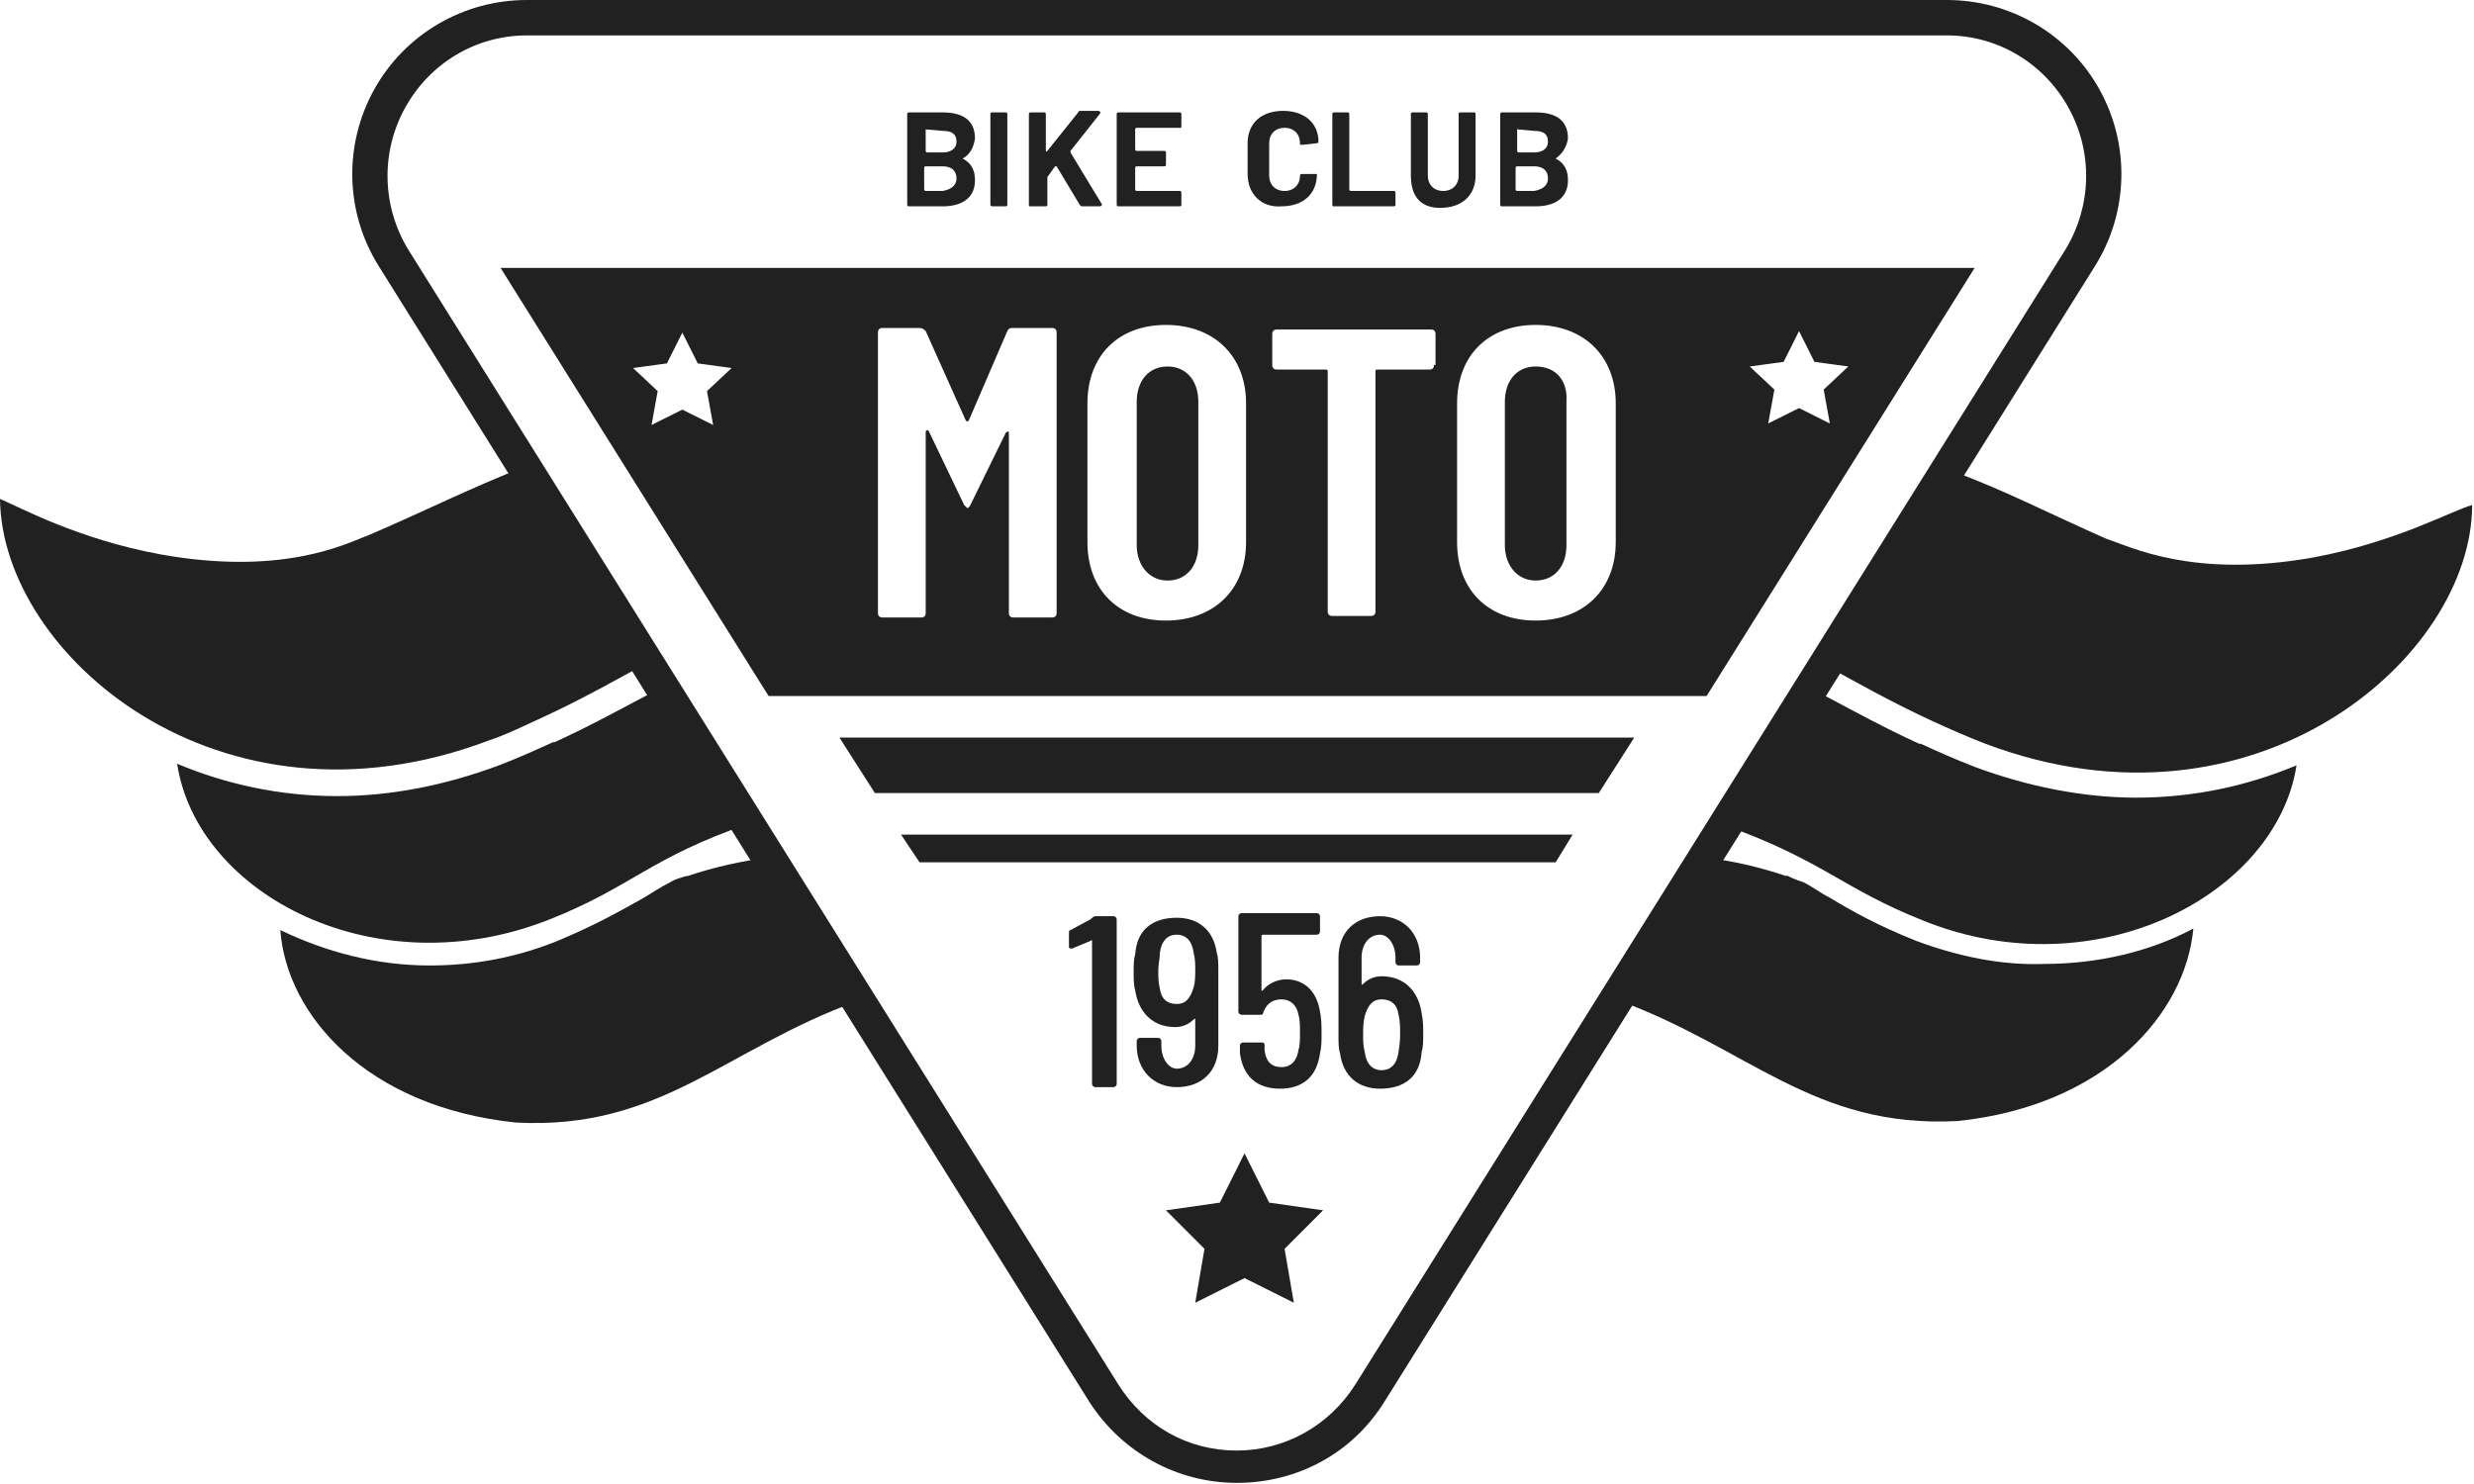 <svg xmlns="http://www.w3.org/2000/svg" width="120" height="72" viewBox="0 0 120 72" fill="none"><path d="M37.28 41.613C36.01 41.763 34.665 42.062 33.321 42.51C33.395 42.51 33.246 42.51 33.246 42.51C33.022 42.585 32.723 42.659 32.499 42.809C32.05 43.033 31.602 43.332 31.229 43.556C30.033 44.228 28.838 44.901 27.045 45.648C25.028 46.469 22.936 46.843 20.844 46.843C18.229 46.843 15.764 46.171 13.597 45.125C13.896 49.234 17.781 53.716 25.028 54.463C32.05 54.837 35.188 50.877 41.613 48.561L37.28 41.613Z" fill="#212121"></path><path d="M26.672 44.602C30.631 43.033 31.528 41.613 36.309 39.97L32.2 33.321C31.901 33.47 31.602 33.619 31.304 33.769C30.034 34.441 28.539 35.263 26.896 36.01H26.821C25.999 36.384 25.177 36.757 24.206 37.131C21.591 38.102 18.977 38.625 16.362 38.625C13.523 38.625 10.908 38.027 8.592 37.056C9.563 43.406 18.229 47.964 26.672 44.602Z" fill="#212121"></path><path d="M23.683 35.935C24.579 35.637 25.476 35.188 26.298 34.815C28.24 33.918 29.959 32.947 31.453 32.125L25.476 22.637C22.787 23.683 20.769 24.729 17.631 26.074C17.706 26.074 17.482 26.148 17.781 25.999C16.66 26.447 13.597 27.942 7.77 26.895C3.735 26.148 0.897 24.579 0 24.206C0.075 31.752 10.609 40.866 23.683 35.935Z" fill="#212121"></path><path d="M112.214 27.045C106.387 28.091 103.324 26.522 102.203 26.148C102.502 26.223 102.278 26.148 102.353 26.223C99.29 24.878 97.198 23.758 94.508 22.787L88.531 32.275C90.025 33.096 91.744 34.068 93.686 34.964C94.508 35.338 95.33 35.711 96.301 36.085C109.375 41.016 119.909 31.901 119.909 24.505C119.013 24.729 116.249 26.298 112.214 27.045Z" fill="#212121"></path><path d="M95.778 37.206C94.807 36.832 93.985 36.458 93.163 36.085H93.088C91.445 35.338 89.95 34.516 88.68 33.843C88.382 33.694 88.083 33.545 87.784 33.395L83.675 40.044C88.456 41.763 89.353 43.108 93.312 44.676C101.68 48.038 110.421 43.406 111.392 37.131C109.076 38.102 106.461 38.7 103.622 38.7C101.082 38.7 98.393 38.177 95.778 37.206Z" fill="#212121"></path><path d="M92.939 45.648C91.071 44.901 89.876 44.228 88.755 43.556C88.307 43.332 87.933 43.033 87.485 42.809C87.261 42.734 87.037 42.659 86.738 42.51C86.738 42.51 86.663 42.435 86.663 42.51C85.319 42.062 84.049 41.763 82.704 41.613L78.371 48.487C84.796 50.803 87.933 54.762 94.956 54.389C102.128 53.642 106.013 49.159 106.387 45.05C104.295 46.171 101.755 46.768 99.14 46.768C97.048 46.843 94.956 46.395 92.939 45.648Z" fill="#212121"></path><path d="M59.992 71.945C57.078 71.945 54.389 70.451 52.82 67.986L18.379 12.925C16.735 10.31 16.66 7.023 18.155 4.333C19.649 1.644 22.488 0 25.551 0H94.433C97.496 0 100.335 1.644 101.83 4.333C103.324 7.023 103.249 10.31 101.606 12.925L67.164 67.986C65.595 70.526 62.906 71.945 59.992 71.945ZM25.551 1.718C23.085 1.718 20.844 3.063 19.649 5.23C18.453 7.396 18.528 10.011 19.798 12.103L54.239 67.164C55.51 69.181 57.601 70.377 59.992 70.377C62.308 70.377 64.475 69.181 65.745 67.164L100.186 12.103C101.456 10.011 101.531 7.396 100.335 5.23C99.14 3.063 96.899 1.718 94.433 1.718H25.551Z" fill="#212121"></path><path d="M60.365 55.958L61.561 58.348L64.176 58.722L62.308 60.59L62.756 63.205L60.365 62.009L57.975 63.205L58.423 60.59L56.555 58.722L59.17 58.348L60.365 55.958Z" fill="#212121"></path><path d="M46.694 7.695C47.142 7.919 47.291 8.293 47.291 8.741C47.291 9.638 46.619 10.011 45.722 10.011H44.079C44.004 10.011 44.004 9.936 44.004 9.936V5.529C44.004 5.454 44.079 5.454 44.079 5.454H45.722C46.694 5.454 47.291 5.827 47.291 6.724C47.216 7.172 47.067 7.471 46.694 7.695C46.694 7.62 46.694 7.62 46.694 7.695ZM44.9 6.276V7.322C44.9 7.322 44.9 7.396 44.975 7.396H45.722C46.17 7.396 46.395 7.172 46.395 6.873C46.395 6.5 46.17 6.35 45.722 6.35L44.9 6.276C44.9 6.201 44.9 6.201 44.9 6.276ZM46.395 8.666C46.395 8.293 46.17 8.069 45.722 8.069H44.9C44.9 8.069 44.826 8.069 44.826 8.143V9.189C44.826 9.189 44.826 9.264 44.9 9.264H45.722C46.17 9.189 46.395 8.965 46.395 8.666Z" fill="#212121"></path><path d="M48.038 9.936V5.529C48.038 5.454 48.113 5.454 48.113 5.454H48.785C48.86 5.454 48.86 5.529 48.86 5.529V9.936C48.86 10.011 48.785 10.011 48.785 10.011H48.188C48.113 10.011 48.038 10.011 48.038 9.936Z" fill="#212121"></path><path d="M49.906 9.936V5.529C49.906 5.454 49.98 5.454 49.98 5.454H50.653C50.728 5.454 50.728 5.529 50.728 5.529V7.322C50.728 7.322 50.728 7.396 50.802 7.322L52.297 5.454C52.297 5.379 52.371 5.379 52.446 5.379H53.268C53.342 5.379 53.417 5.454 53.342 5.529L51.923 7.322C51.923 7.322 51.923 7.322 51.923 7.396L53.417 9.862C53.492 9.936 53.417 10.011 53.342 10.011H52.521C52.446 10.011 52.446 10.011 52.371 9.936L51.251 8.069H51.176L50.802 8.592C50.802 8.592 50.802 8.592 50.802 8.666V9.936C50.802 10.011 50.728 10.011 50.728 10.011H50.055C49.906 10.011 49.906 10.011 49.906 9.936Z" fill="#212121"></path><path d="M57.228 6.201H55.136C55.136 6.201 55.061 6.201 55.061 6.276V7.247C55.061 7.247 55.061 7.322 55.136 7.322H56.48C56.555 7.322 56.555 7.396 56.555 7.396V7.994C56.555 8.069 56.48 8.069 56.48 8.069H55.136C55.136 8.069 55.061 8.069 55.061 8.143V9.189C55.061 9.189 55.061 9.264 55.136 9.264H57.228C57.302 9.264 57.302 9.339 57.302 9.339V9.936C57.302 10.011 57.228 10.011 57.228 10.011H54.239C54.164 10.011 54.165 9.936 54.165 9.936V5.529C54.165 5.454 54.239 5.454 54.239 5.454H57.228C57.302 5.454 57.302 5.529 57.302 5.529V6.126C57.302 6.201 57.302 6.201 57.228 6.201Z" fill="#212121"></path><path d="M60.515 8.442V6.948C60.515 5.977 61.187 5.379 62.233 5.379C63.279 5.379 63.951 5.977 63.951 6.873C63.951 6.948 63.877 6.948 63.877 6.948L63.204 7.023C63.13 7.023 63.055 7.023 63.055 7.023V6.948C63.055 6.5 62.756 6.201 62.308 6.201C61.859 6.201 61.561 6.5 61.561 6.948V8.517C61.561 8.965 61.859 9.264 62.308 9.264C62.756 9.264 63.055 8.965 63.055 8.517C63.055 8.442 63.13 8.442 63.13 8.442H63.802C63.877 8.442 63.877 8.442 63.877 8.442C63.877 9.413 63.204 10.011 62.158 10.011C61.187 10.086 60.515 9.413 60.515 8.442Z" fill="#212121"></path><path d="M64.624 9.936V5.529C64.624 5.454 64.699 5.454 64.699 5.454H65.371C65.446 5.454 65.446 5.529 65.446 5.529V9.189C65.446 9.189 65.446 9.264 65.52 9.264H67.612C67.687 9.264 67.687 9.339 67.687 9.339V9.936C67.687 10.011 67.612 10.011 67.612 10.011H64.624C64.699 10.011 64.624 10.011 64.624 9.936Z" fill="#212121"></path><path d="M68.434 8.517V5.529C68.434 5.454 68.509 5.454 68.509 5.454H69.181C69.256 5.454 69.256 5.529 69.256 5.529V8.517C69.256 8.965 69.555 9.264 70.003 9.264C70.451 9.264 70.75 8.965 70.75 8.517V5.529C70.75 5.454 70.825 5.454 70.825 5.454H71.497C71.572 5.454 71.572 5.529 71.572 5.529V8.517C71.572 9.488 70.9 10.086 69.854 10.086C68.808 10.086 68.434 9.413 68.434 8.517Z" fill="#212121"></path><path d="M75.457 7.695C75.905 7.919 76.054 8.293 76.054 8.741C76.054 9.638 75.382 10.011 74.485 10.011H72.842C72.767 10.011 72.767 9.936 72.767 9.936V5.529C72.767 5.454 72.842 5.454 72.842 5.454H74.485C75.457 5.454 76.054 5.827 76.054 6.724C75.98 7.172 75.755 7.471 75.457 7.695C75.382 7.62 75.382 7.62 75.457 7.695ZM73.589 6.276V7.322C73.589 7.322 73.589 7.396 73.664 7.396H74.411C74.859 7.396 75.083 7.172 75.083 6.873C75.083 6.5 74.859 6.35 74.411 6.35L73.589 6.276C73.664 6.201 73.589 6.201 73.589 6.276ZM75.083 8.666C75.083 8.293 74.859 8.069 74.411 8.069H73.589C73.589 8.069 73.514 8.069 73.514 8.143V9.189C73.514 9.189 73.514 9.264 73.589 9.264H74.411C74.859 9.189 75.083 8.965 75.083 8.666Z" fill="#212121"></path><path d="M53.119 44.452H54.015C54.09 44.452 54.165 44.527 54.165 44.602V52.596C54.165 52.67 54.09 52.745 54.015 52.745H53.119C53.044 52.745 52.969 52.67 52.969 52.596V45.648C52.969 45.648 52.969 45.573 52.895 45.648L51.998 46.021C51.923 46.021 51.849 46.021 51.849 45.947V45.274C51.849 45.199 51.849 45.125 51.923 45.125L52.895 44.602C53.044 44.452 53.119 44.452 53.119 44.452Z" fill="#212121"></path><path d="M59.095 50.728C59.095 51.998 58.274 52.745 57.078 52.745C55.958 52.745 55.136 51.923 55.136 50.728V50.504C55.136 50.429 55.211 50.354 55.285 50.354H56.182C56.256 50.354 56.331 50.429 56.331 50.504V50.728C56.331 51.4 56.705 51.849 57.078 51.849C57.601 51.849 57.975 51.4 57.975 50.728V49.458C57.975 49.458 57.975 49.383 57.9 49.458C57.676 49.682 57.377 49.831 57.004 49.831C55.883 49.831 55.211 49.084 55.061 48.038C54.986 47.814 54.986 47.441 54.986 47.142C54.986 46.843 54.986 46.544 55.061 46.32C55.136 45.125 55.883 44.527 57.078 44.527C58.124 44.527 58.871 45.125 59.021 46.245C59.095 46.469 59.095 46.768 59.095 47.067V50.728ZM57.975 47.067C57.975 46.768 57.975 46.544 57.9 46.245C57.825 45.648 57.526 45.349 57.078 45.349C56.63 45.349 56.331 45.648 56.256 46.245C56.256 46.544 56.182 46.768 56.182 47.067C56.182 47.366 56.182 47.665 56.256 47.964C56.331 48.487 56.63 48.711 57.078 48.711C57.526 48.711 57.751 48.412 57.9 47.889C57.975 47.665 57.975 47.291 57.975 47.067Z" fill="#212121"></path><path d="M64.101 50.205C64.101 50.504 64.101 50.803 64.026 51.102C63.877 52.222 63.205 52.82 62.084 52.82C60.963 52.82 60.291 52.222 60.142 51.102V50.728C60.142 50.653 60.216 50.578 60.291 50.578H61.188C61.262 50.578 61.337 50.578 61.337 50.728V50.952C61.412 51.55 61.711 51.774 62.159 51.774C62.607 51.774 62.906 51.475 62.98 50.952C63.055 50.728 63.055 50.429 63.055 50.13C63.055 49.757 63.055 49.458 62.98 49.234C62.906 48.785 62.607 48.487 62.159 48.487C61.711 48.487 61.412 48.711 61.262 49.159C61.262 49.234 61.188 49.234 61.113 49.234H60.216C60.142 49.234 60.067 49.159 60.067 49.084V44.452C60.067 44.378 60.142 44.303 60.216 44.303H63.877C63.952 44.303 64.026 44.378 64.026 44.452V45.199C64.026 45.274 63.952 45.349 63.877 45.349H61.262C61.262 45.349 61.188 45.349 61.188 45.424V48.038C61.188 48.038 61.188 48.113 61.262 48.038C61.486 47.74 61.935 47.515 62.383 47.515C63.279 47.515 63.877 48.113 64.026 49.084C64.101 49.458 64.101 49.757 64.101 50.205Z" fill="#212121"></path><path d="M69.032 50.205C69.032 50.504 69.032 50.803 68.957 51.027C68.882 52.222 68.135 52.82 66.94 52.82C65.894 52.82 65.147 52.222 64.998 51.102C64.923 50.877 64.923 50.578 64.923 50.28V46.469C64.923 45.199 65.745 44.452 66.94 44.452C68.061 44.452 68.882 45.274 68.882 46.469V46.694C68.882 46.768 68.808 46.843 68.733 46.843H67.837C67.762 46.843 67.687 46.768 67.687 46.694V46.469C67.687 45.797 67.314 45.349 66.94 45.349C66.417 45.349 66.043 45.797 66.043 46.469V47.74C66.043 47.74 66.043 47.814 66.118 47.74C66.342 47.515 66.641 47.366 67.015 47.366C68.135 47.366 68.808 48.113 68.957 49.159C69.032 49.533 69.032 49.831 69.032 50.205ZM67.911 50.13C67.911 49.831 67.911 49.533 67.837 49.234C67.762 48.711 67.463 48.487 67.015 48.487C66.567 48.487 66.342 48.785 66.193 49.309C66.118 49.607 66.118 49.906 66.118 50.205C66.118 50.504 66.118 50.728 66.193 51.027C66.268 51.624 66.567 51.923 67.015 51.923C67.463 51.923 67.762 51.624 67.837 51.027C67.911 50.578 67.911 50.354 67.911 50.13Z" fill="#212121"></path><path d="M74.486 17.781C73.589 17.781 72.992 18.453 72.992 19.499V26.447C72.992 27.419 73.589 28.166 74.486 28.166C75.382 28.166 75.98 27.493 75.98 26.447V19.499C76.055 18.453 75.457 17.781 74.486 17.781Z" fill="#212121"></path><path d="M56.63 17.781C55.733 17.781 55.136 18.453 55.136 19.499V26.447C55.136 27.419 55.733 28.166 56.63 28.166C57.526 28.166 58.124 27.493 58.124 26.447V19.499C58.124 18.453 57.526 17.781 56.63 17.781Z" fill="#212121"></path><path d="M24.281 12.999L37.28 33.769H82.778L95.778 12.999H24.281ZM34.591 20.62L33.096 19.873L31.602 20.62L31.901 18.976L30.706 17.856L32.349 17.631L33.096 16.137L33.844 17.631L35.487 17.856L34.292 18.976L34.591 20.62ZM51.251 29.735C51.251 29.884 51.176 29.959 51.027 29.959H49.159C49.01 29.959 48.935 29.884 48.935 29.735V20.994C48.935 20.919 48.86 20.919 48.786 20.994L47.067 24.505C46.992 24.654 46.918 24.654 46.918 24.654C46.918 24.654 46.843 24.579 46.768 24.505L45.05 20.919C44.975 20.844 44.901 20.844 44.901 20.994V29.735C44.901 29.884 44.826 29.959 44.676 29.959H42.809C42.659 29.959 42.585 29.884 42.585 29.735V16.137C42.585 15.988 42.659 15.913 42.809 15.913H44.602C44.751 15.913 44.826 15.988 44.901 16.063L46.843 20.396C46.918 20.471 46.918 20.471 46.992 20.396L48.86 16.063C48.935 15.913 49.01 15.913 49.159 15.913H51.027C51.176 15.913 51.251 15.988 51.251 16.137V29.735ZM60.44 26.298C60.44 28.614 58.871 30.108 56.555 30.108C54.239 30.108 52.745 28.614 52.745 26.298V19.574C52.745 17.258 54.239 15.764 56.555 15.764C58.871 15.764 60.44 17.258 60.44 19.574V26.298ZM69.555 17.706C69.555 17.856 69.48 17.93 69.331 17.93H66.791C66.716 17.93 66.716 18.005 66.716 18.005V29.66C66.716 29.809 66.641 29.884 66.492 29.884H64.624C64.475 29.884 64.4 29.809 64.4 29.66V18.005C64.4 17.93 64.325 17.93 64.325 17.93H61.934C61.785 17.93 61.71 17.856 61.71 17.706V16.212C61.71 16.063 61.785 15.988 61.934 15.988H69.406C69.555 15.988 69.63 16.063 69.63 16.212V17.706H69.555ZM78.371 26.298C78.371 28.614 76.802 30.108 74.486 30.108C72.17 30.108 70.675 28.614 70.675 26.298V19.574C70.675 17.258 72.17 15.764 74.486 15.764C76.802 15.764 78.371 17.258 78.371 19.574V26.298ZM87.261 19.798L85.767 20.545L86.066 18.902L84.87 17.781L86.514 17.557L87.261 16.063L88.008 17.557L89.652 17.781L88.457 18.902L88.755 20.545L87.261 19.798Z" fill="#212121"></path><path d="M76.278 40.493H43.705L44.602 41.837H75.457L76.278 40.493Z" fill="#212121"></path><path d="M40.717 35.786L42.435 38.476H77.549L79.267 35.786H40.717Z" fill="#212121"></path></svg>